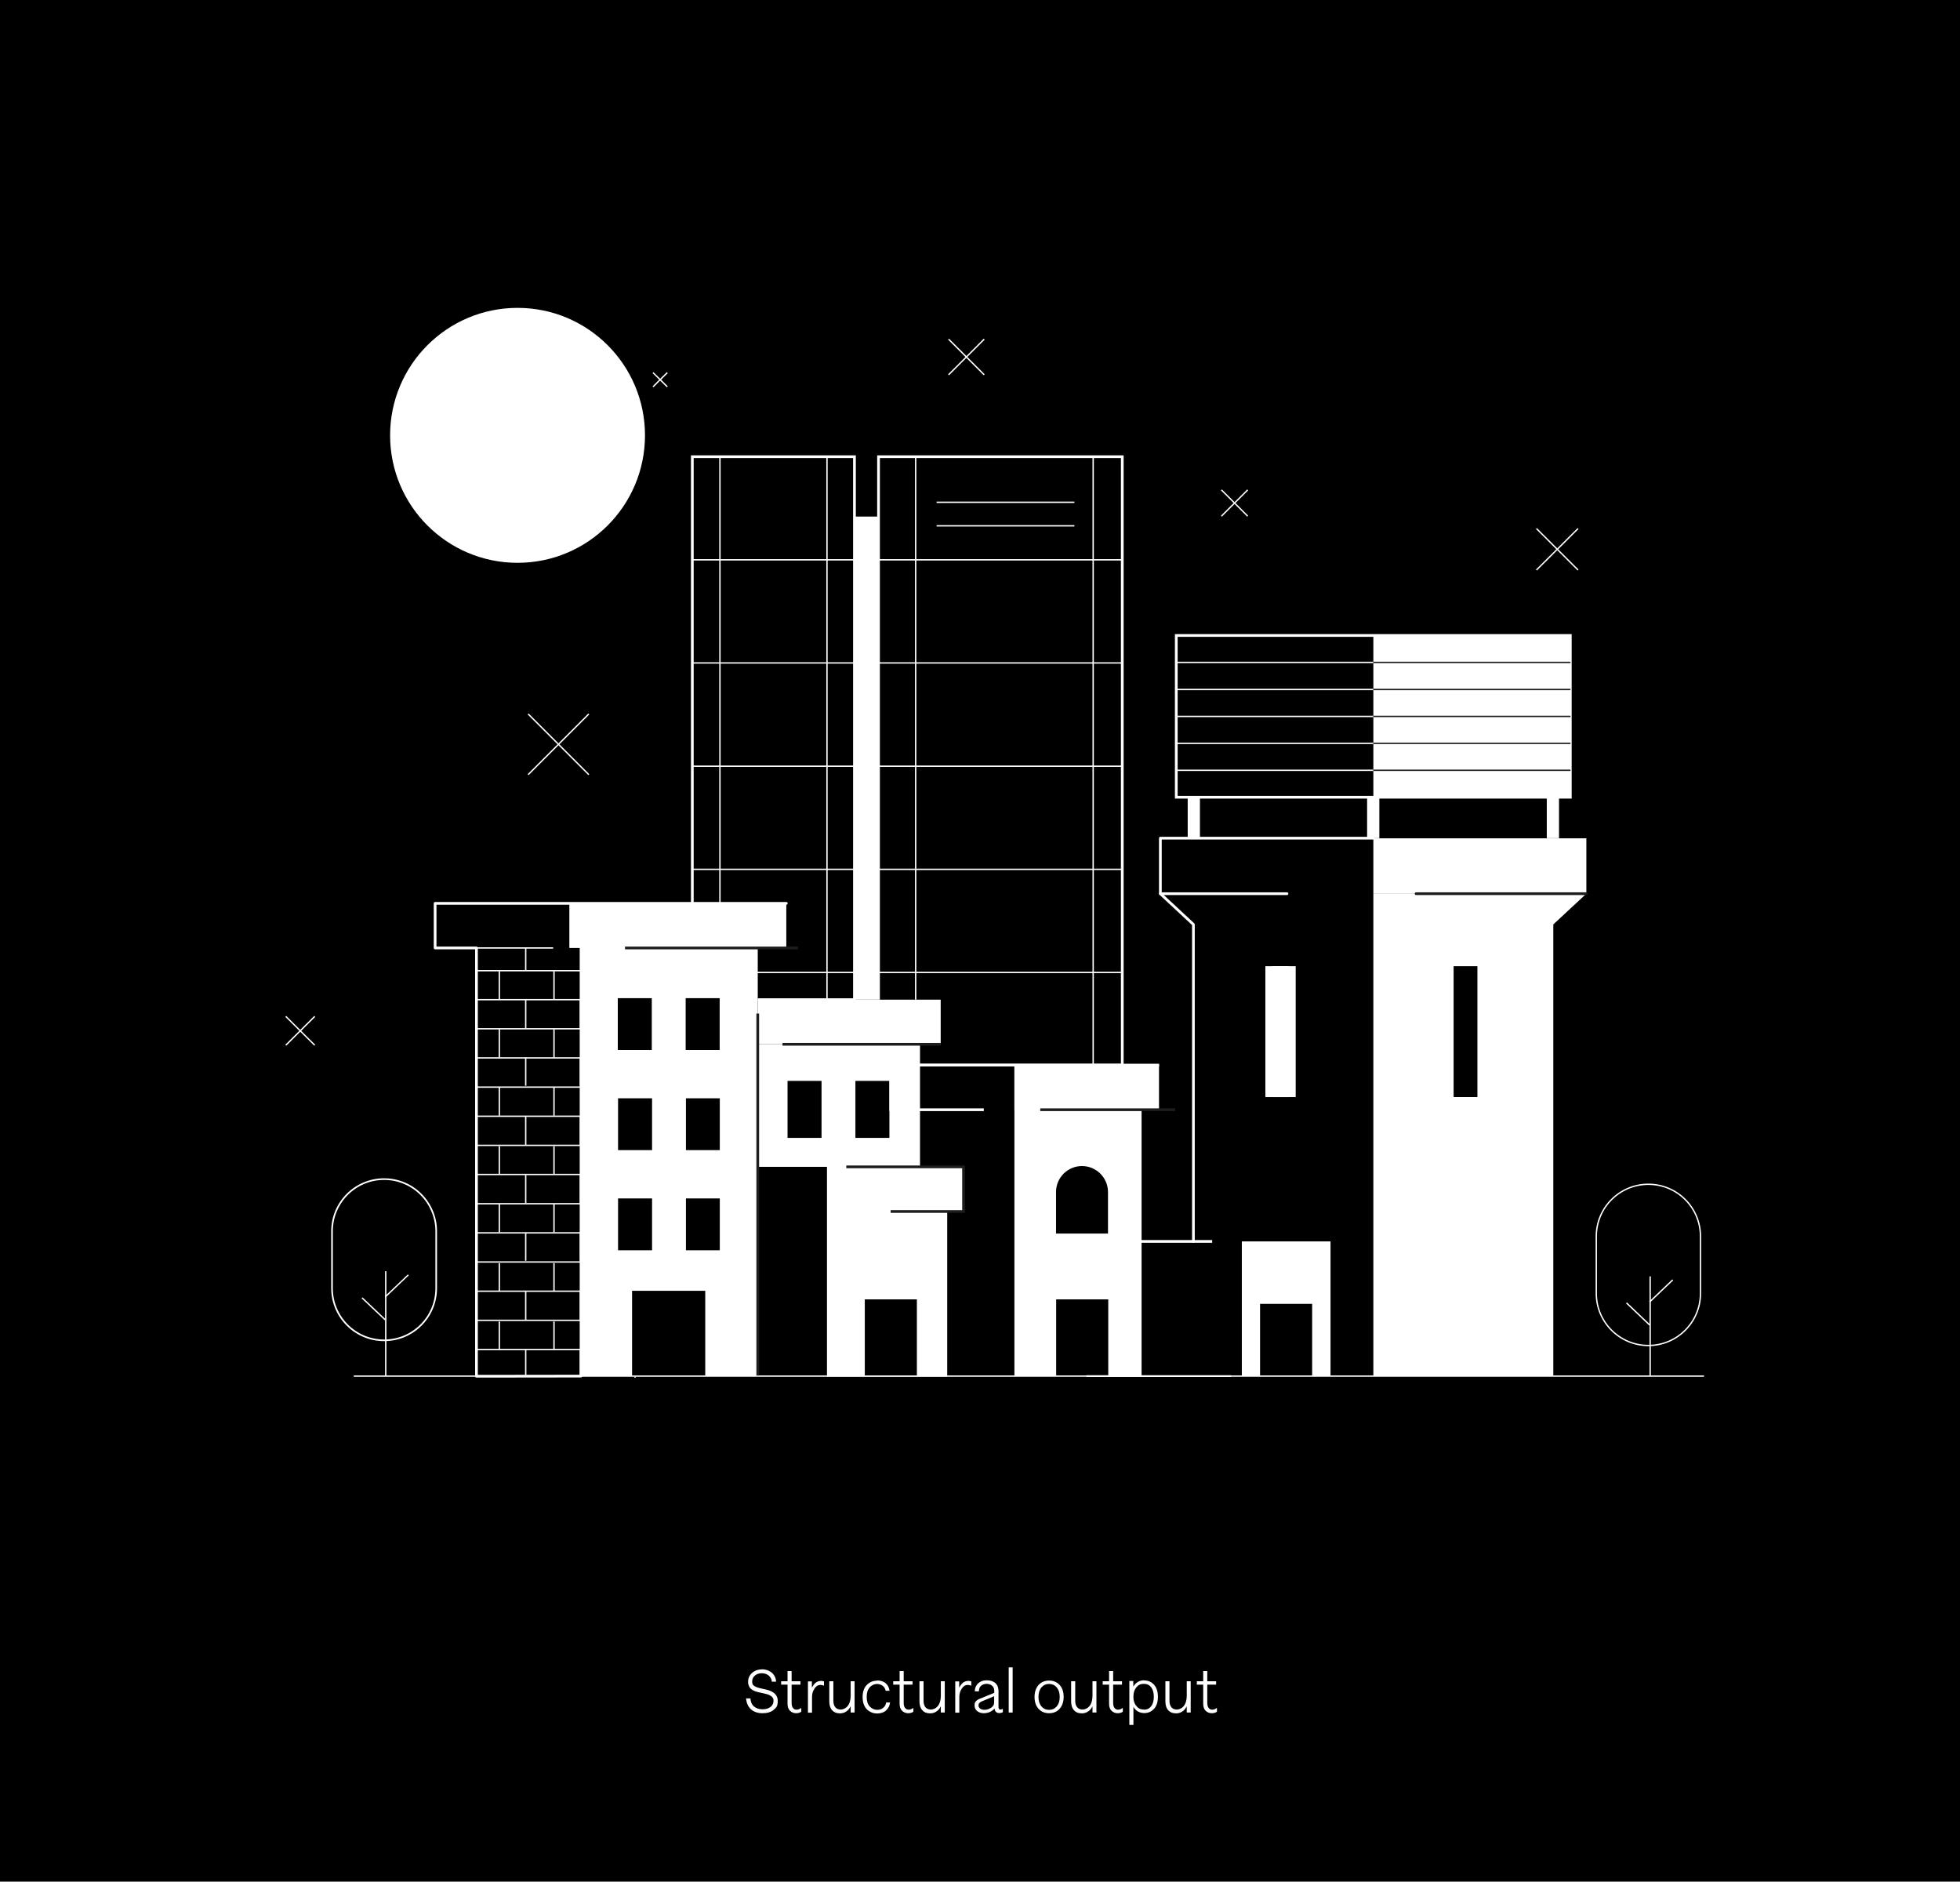 <?xml version="1.0" encoding="UTF-8"?>
<svg id="Layer_1" data-name="Layer 1" xmlns="http://www.w3.org/2000/svg" xmlns:xlink="http://www.w3.org/1999/xlink" version="1.1" viewBox="0 0 1441 1383.1">
  <defs>
    <style>
      .cls-1, .cls-2, .cls-3, .cls-4, .cls-5, .cls-6, .cls-7, .cls-8, .cls-9 {
        fill: none;
      }

      .cls-1, .cls-3, .cls-4, .cls-5, .cls-10, .cls-7, .cls-9 {
        stroke-miterlimit: 10;
      }

      .cls-1, .cls-3, .cls-5, .cls-6, .cls-9 {
        stroke: #fff;
      }

      .cls-1, .cls-4, .cls-10, .cls-6, .cls-8 {
        stroke-width: 2px;
      }

      .cls-11 {
        clip-path: url(#clippath);
      }

      .cls-2, .cls-12, .cls-13 {
        stroke-width: 0px;
      }

      .cls-4, .cls-10, .cls-7, .cls-8 {
        stroke: #1d1d1b;
      }

      .cls-14 {
        clip-path: url(#clippath-1);
      }

      .cls-15 {
        clip-path: url(#clippath-4);
      }

      .cls-16 {
        clip-path: url(#clippath-3);
      }

      .cls-17 {
        clip-path: url(#clippath-2);
      }

      .cls-18 {
        clip-path: url(#clippath-7);
      }

      .cls-19 {
        clip-path: url(#clippath-8);
      }

      .cls-20 {
        clip-path: url(#clippath-6);
      }

      .cls-21 {
        clip-path: url(#clippath-5);
      }

      .cls-22 {
        clip-path: url(#clippath-9);
      }

      .cls-5 {
        stroke-width: 1.2px;
      }

      .cls-12 {
        fill: #000;
      }

      .cls-23 {
        clip-path: url(#clippath-60);
      }

      .cls-24 {
        clip-path: url(#clippath-69);
      }

      .cls-25 {
        clip-path: url(#clippath-20);
      }

      .cls-26 {
        clip-path: url(#clippath-21);
      }

      .cls-27 {
        clip-path: url(#clippath-24);
      }

      .cls-28 {
        clip-path: url(#clippath-23);
      }

      .cls-29 {
        clip-path: url(#clippath-22);
      }

      .cls-30 {
        clip-path: url(#clippath-25);
      }

      .cls-31 {
        clip-path: url(#clippath-44);
      }

      .cls-32 {
        clip-path: url(#clippath-45);
      }

      .cls-33 {
        clip-path: url(#clippath-40);
      }

      .cls-34 {
        clip-path: url(#clippath-42);
      }

      .cls-35 {
        clip-path: url(#clippath-41);
      }

      .cls-36 {
        clip-path: url(#clippath-47);
      }

      .cls-37 {
        clip-path: url(#clippath-43);
      }

      .cls-38 {
        clip-path: url(#clippath-46);
      }

      .cls-39 {
        clip-path: url(#clippath-48);
      }

      .cls-40 {
        clip-path: url(#clippath-49);
      }

      .cls-41 {
        clip-path: url(#clippath-84);
      }

      .cls-42 {
        clip-path: url(#clippath-88);
      }

      .cls-43 {
        clip-path: url(#clippath-86);
      }

      .cls-44 {
        clip-path: url(#clippath-81);
      }

      .cls-45 {
        clip-path: url(#clippath-83);
      }

      .cls-46 {
        clip-path: url(#clippath-85);
      }

      .cls-47 {
        clip-path: url(#clippath-80);
      }

      .cls-48 {
        clip-path: url(#clippath-87);
      }

      .cls-49 {
        clip-path: url(#clippath-82);
      }

      .cls-50 {
        clip-path: url(#clippath-98);
      }

      .cls-51 {
        clip-path: url(#clippath-89);
      }

      .cls-52 {
        clip-path: url(#clippath-27);
      }

      .cls-53 {
        clip-path: url(#clippath-28);
      }

      .cls-54 {
        clip-path: url(#clippath-26);
      }

      .cls-55 {
        clip-path: url(#clippath-29);
      }

      .cls-56 {
        clip-path: url(#clippath-34);
      }

      .cls-57 {
        clip-path: url(#clippath-35);
      }

      .cls-58 {
        clip-path: url(#clippath-36);
      }

      .cls-59 {
        clip-path: url(#clippath-37);
      }

      .cls-60 {
        clip-path: url(#clippath-39);
      }

      .cls-61 {
        clip-path: url(#clippath-33);
      }

      .cls-62 {
        clip-path: url(#clippath-32);
      }

      .cls-63 {
        clip-path: url(#clippath-30);
      }

      .cls-64 {
        clip-path: url(#clippath-38);
      }

      .cls-65 {
        clip-path: url(#clippath-31);
      }

      .cls-66 {
        clip-path: url(#clippath-95);
      }

      .cls-67 {
        clip-path: url(#clippath-99);
      }

      .cls-68 {
        clip-path: url(#clippath-93);
      }

      .cls-69 {
        clip-path: url(#clippath-94);
      }

      .cls-70 {
        clip-path: url(#clippath-91);
      }

      .cls-71 {
        clip-path: url(#clippath-96);
      }

      .cls-72 {
        clip-path: url(#clippath-90);
      }

      .cls-73 {
        clip-path: url(#clippath-92);
      }

      .cls-74 {
        clip-path: url(#clippath-97);
      }

      .cls-75 {
        clip-path: url(#clippath-53);
      }

      .cls-76 {
        clip-path: url(#clippath-54);
      }

      .cls-77 {
        clip-path: url(#clippath-50);
      }

      .cls-78 {
        clip-path: url(#clippath-51);
      }

      .cls-79 {
        clip-path: url(#clippath-52);
      }

      .cls-80 {
        clip-path: url(#clippath-55);
      }

      .cls-81 {
        clip-path: url(#clippath-56);
      }

      .cls-82 {
        clip-path: url(#clippath-57);
      }

      .cls-83 {
        clip-path: url(#clippath-58);
      }

      .cls-84 {
        clip-path: url(#clippath-79);
      }

      .cls-85 {
        clip-path: url(#clippath-61);
      }

      .cls-86 {
        clip-path: url(#clippath-64);
      }

      .cls-87 {
        clip-path: url(#clippath-62);
      }

      .cls-88 {
        clip-path: url(#clippath-68);
      }

      .cls-89 {
        clip-path: url(#clippath-67);
      }

      .cls-90 {
        clip-path: url(#clippath-73);
      }

      .cls-91 {
        clip-path: url(#clippath-59);
      }

      .cls-92 {
        clip-path: url(#clippath-65);
      }

      .cls-93 {
        clip-path: url(#clippath-63);
      }

      .cls-94 {
        clip-path: url(#clippath-66);
      }

      .cls-95 {
        clip-path: url(#clippath-70);
      }

      .cls-96 {
        clip-path: url(#clippath-75);
      }

      .cls-97 {
        clip-path: url(#clippath-72);
      }

      .cls-98 {
        clip-path: url(#clippath-78);
      }

      .cls-99 {
        clip-path: url(#clippath-71);
      }

      .cls-100 {
        clip-path: url(#clippath-77);
      }

      .cls-101 {
        clip-path: url(#clippath-74);
      }

      .cls-102 {
        clip-path: url(#clippath-76);
      }

      .cls-103 {
        clip-path: url(#clippath-14);
      }

      .cls-104 {
        clip-path: url(#clippath-13);
      }

      .cls-105 {
        clip-path: url(#clippath-12);
      }

      .cls-106 {
        clip-path: url(#clippath-10);
      }

      .cls-107 {
        clip-path: url(#clippath-15);
      }

      .cls-108 {
        clip-path: url(#clippath-17);
      }

      .cls-109 {
        clip-path: url(#clippath-16);
      }

      .cls-110 {
        clip-path: url(#clippath-19);
      }

      .cls-111 {
        clip-path: url(#clippath-11);
      }

      .cls-112 {
        clip-path: url(#clippath-18);
      }

      .cls-10, .cls-13 {
        fill: #fff;
      }

      .cls-6, .cls-8 {
        stroke-linecap: round;
        stroke-linejoin: round;
      }

      .cls-113 {
        isolation: isolate;
      }

      .cls-9 {
        stroke-width: 1.3px;
      }

      .cls-114 {
        clip-path: url(#clippath-113);
      }

      .cls-115 {
        clip-path: url(#clippath-112);
      }

      .cls-116 {
        clip-path: url(#clippath-111);
      }

      .cls-117 {
        clip-path: url(#clippath-110);
      }

      .cls-118 {
        clip-path: url(#clippath-105);
      }

      .cls-119 {
        clip-path: url(#clippath-100);
      }

      .cls-120 {
        clip-path: url(#clippath-102);
      }

      .cls-121 {
        clip-path: url(#clippath-103);
      }

      .cls-122 {
        clip-path: url(#clippath-107);
      }

      .cls-123 {
        clip-path: url(#clippath-109);
      }

      .cls-124 {
        clip-path: url(#clippath-104);
      }

      .cls-125 {
        clip-path: url(#clippath-101);
      }

      .cls-126 {
        clip-path: url(#clippath-108);
      }

      .cls-127 {
        clip-path: url(#clippath-106);
      }
    </style>
    <clipPath id="clippath">
      <rect class="cls-2" x="645.9" y="335.7" width="179.2" height="519.8"/>
    </clipPath>
    <clipPath id="clippath-1">
      <rect class="cls-2" x="645.9" y="335.7" width="179.2" height="520.8"/>
    </clipPath>
    <clipPath id="clippath-2">
      <rect class="cls-2" x="645.9" y="335.7" width="179.2" height="520.8"/>
    </clipPath>
    <clipPath id="clippath-3">
      <polyline class="cls-2" points="428.9 1013 428.9 696 412.2 696 350 697.8 350 1010.3 498.1 1012.4"/>
    </clipPath>
    <clipPath id="clippath-4">
      <polyline class="cls-2" points="428.9 1013 428.9 696 412.2 696 350 697.8 350 1010.3 498.1 1012.4"/>
    </clipPath>
    <clipPath id="clippath-5">
      <polyline class="cls-2" points="428.9 1013 428.9 696 412.2 696 350 697.8 350 1010.3 498.1 1012.4"/>
    </clipPath>
    <clipPath id="clippath-6">
      <polyline class="cls-2" points="428.9 1013 428.9 696 412.2 696 350 697.8 350 1010.3 498.1 1012.4"/>
    </clipPath>
    <clipPath id="clippath-7">
      <polyline class="cls-2" points="428.9 1013 428.9 696 412.2 696 350 697.8 350 1010.3 498.1 1012.4"/>
    </clipPath>
    <clipPath id="clippath-8">
      <polyline class="cls-2" points="428.9 1013 428.9 696 412.2 696 350 697.8 350 1010.3 498.1 1012.4"/>
    </clipPath>
    <clipPath id="clippath-9">
      <polyline class="cls-2" points="428.9 1013 428.9 696 412.2 696 350 697.8 350 1010.3 498.1 1012.4"/>
    </clipPath>
    <clipPath id="clippath-10">
      <polyline class="cls-2" points="428.9 1013 428.9 696 412.2 696 350 697.8 350 1010.3 498.1 1012.4"/>
    </clipPath>
    <clipPath id="clippath-11">
      <polyline class="cls-2" points="428.9 1013 428.9 696 412.2 696 350 697.8 350 1010.3 498.1 1012.4"/>
    </clipPath>
    <clipPath id="clippath-12">
      <polyline class="cls-2" points="428.9 1013 428.9 696 412.2 696 350 697.8 350 1010.3 498.1 1012.4"/>
    </clipPath>
    <clipPath id="clippath-13">
      <polyline class="cls-2" points="428.9 1013 428.9 696 412.2 696 350 697.8 350 1010.3 498.1 1012.4"/>
    </clipPath>
    <clipPath id="clippath-14">
      <polyline class="cls-2" points="428.9 1013 428.9 696 412.2 696 350 697.8 350 1010.3 498.1 1012.4"/>
    </clipPath>
    <clipPath id="clippath-15">
      <polyline class="cls-2" points="428.9 1013 428.9 696 412.2 696 350 697.8 350 1010.3 498.1 1012.4"/>
    </clipPath>
    <clipPath id="clippath-16">
      <polyline class="cls-2" points="428.9 1013 428.9 696 412.2 696 350 697.8 350 1010.3 498.1 1012.4"/>
    </clipPath>
    <clipPath id="clippath-17">
      <polyline class="cls-2" points="428.9 1013 428.9 696 412.2 696 350 697.8 350 1010.3 498.1 1012.4"/>
    </clipPath>
    <clipPath id="clippath-18">
      <polyline class="cls-2" points="428.9 1013 428.9 696 412.2 696 350 697.8 350 1010.3 498.1 1012.4"/>
    </clipPath>
    <clipPath id="clippath-19">
      <polyline class="cls-2" points="428.9 1013 428.9 696 412.2 696 350 697.8 350 1010.3 498.1 1012.4"/>
    </clipPath>
    <clipPath id="clippath-20">
      <polyline class="cls-2" points="428.9 1013 428.9 696 412.2 696 350 697.8 350 1010.3 498.1 1012.4"/>
    </clipPath>
    <clipPath id="clippath-21">
      <polyline class="cls-2" points="428.9 1013 428.9 696 412.2 696 350 697.8 350 1010.3 498.1 1012.4"/>
    </clipPath>
    <clipPath id="clippath-22">
      <polyline class="cls-2" points="428.9 1013 428.9 696 412.2 696 350 697.8 350 1010.3 498.1 1012.4"/>
    </clipPath>
    <clipPath id="clippath-23">
      <polyline class="cls-2" points="428.9 1013 428.9 696 412.2 696 350 697.8 350 1010.3 498.1 1012.4"/>
    </clipPath>
    <clipPath id="clippath-24">
      <polyline class="cls-2" points="428.9 1013 428.9 696 412.2 696 350 697.8 350 1010.3 498.1 1012.4"/>
    </clipPath>
    <clipPath id="clippath-25">
      <polyline class="cls-2" points="428.9 1013 428.9 696 412.2 696 350 697.8 350 1010.3 498.1 1012.4"/>
    </clipPath>
    <clipPath id="clippath-26">
      <polyline class="cls-2" points="428.9 1013 428.9 696 412.2 696 350 697.8 350 1010.3 498.1 1012.4"/>
    </clipPath>
    <clipPath id="clippath-27">
      <polyline class="cls-2" points="428.9 1013 428.9 696 412.2 696 350 697.8 350 1010.3 498.1 1012.4"/>
    </clipPath>
    <clipPath id="clippath-28">
      <polyline class="cls-2" points="428.9 1013 428.9 696 412.2 696 350 697.8 350 1010.3 498.1 1012.4"/>
    </clipPath>
    <clipPath id="clippath-29">
      <polyline class="cls-2" points="428.9 1013 428.9 696 412.2 696 350 697.8 350 1010.3 498.1 1012.4"/>
    </clipPath>
    <clipPath id="clippath-30">
      <polyline class="cls-2" points="428.9 1013 428.9 696 412.2 696 350 697.8 350 1010.3 498.1 1012.4"/>
    </clipPath>
    <clipPath id="clippath-31">
      <polyline class="cls-2" points="428.9 1013 428.9 696 412.2 696 350 697.8 350 1010.3 498.1 1012.4"/>
    </clipPath>
    <clipPath id="clippath-32">
      <polyline class="cls-2" points="428.9 1013 428.9 696 412.2 696 350 697.8 350 1010.3 498.1 1012.4"/>
    </clipPath>
    <clipPath id="clippath-33">
      <polyline class="cls-2" points="428.9 1013 428.9 696 412.2 696 350 697.8 350 1010.3 498.1 1012.4"/>
    </clipPath>
    <clipPath id="clippath-34">
      <polyline class="cls-2" points="428.9 1013 428.9 696 412.2 696 350 697.8 350 1010.3 498.1 1012.4"/>
    </clipPath>
    <clipPath id="clippath-35">
      <polyline class="cls-2" points="428.9 1013 428.9 696 412.2 696 350 697.8 350 1010.3 498.1 1012.4"/>
    </clipPath>
    <clipPath id="clippath-36">
      <polyline class="cls-2" points="428.9 1013 428.9 696 412.2 696 350 697.8 350 1010.3 498.1 1012.4"/>
    </clipPath>
    <clipPath id="clippath-37">
      <polyline class="cls-2" points="428.9 1013 428.9 696 412.2 696 350 697.8 350 1010.3 498.1 1012.4"/>
    </clipPath>
    <clipPath id="clippath-38">
      <polyline class="cls-2" points="428.9 1013 428.9 696 412.2 696 350 697.8 350 1010.3 498.1 1012.4"/>
    </clipPath>
    <clipPath id="clippath-39">
      <polyline class="cls-2" points="428.9 1013 428.9 696 412.2 696 350 697.8 350 1010.3 498.1 1012.4"/>
    </clipPath>
    <clipPath id="clippath-40">
      <polyline class="cls-2" points="428.9 1013 428.9 696 412.2 696 350 697.8 350 1010.3 498.1 1012.4"/>
    </clipPath>
    <clipPath id="clippath-41">
      <polyline class="cls-2" points="428.9 1013 428.9 696 412.2 696 350 697.8 350 1010.3 498.1 1012.4"/>
    </clipPath>
    <clipPath id="clippath-42">
      <polyline class="cls-2" points="428.9 1013 428.9 696 412.2 696 350 697.8 350 1010.3 498.1 1012.4"/>
    </clipPath>
    <clipPath id="clippath-43">
      <polyline class="cls-2" points="428.9 1013 428.9 696 412.2 696 350 697.8 350 1010.3 498.1 1012.4"/>
    </clipPath>
    <clipPath id="clippath-44">
      <polyline class="cls-2" points="428.9 1013 428.9 696 412.2 696 350 697.8 350 1010.3 498.1 1012.4"/>
    </clipPath>
    <clipPath id="clippath-45">
      <polyline class="cls-2" points="428.9 1013 428.9 696 412.2 696 350 697.8 350 1010.3 498.1 1012.4"/>
    </clipPath>
    <clipPath id="clippath-46">
      <polyline class="cls-2" points="428.9 1013 428.9 696 412.2 696 350 697.8 350 1010.3 498.1 1012.4"/>
    </clipPath>
    <clipPath id="clippath-47">
      <polyline class="cls-2" points="428.9 1013 428.9 696 412.2 696 350 697.8 350 1010.3 498.1 1012.4"/>
    </clipPath>
    <clipPath id="clippath-48">
      <polyline class="cls-2" points="428.9 1013 428.9 696 412.2 696 350 697.8 350 1010.3 498.1 1012.4"/>
    </clipPath>
    <clipPath id="clippath-49">
      <polyline class="cls-2" points="428.9 1013 428.9 696 412.2 696 350 697.8 350 1010.3 498.1 1012.4"/>
    </clipPath>
    <clipPath id="clippath-50">
      <polyline class="cls-2" points="428.9 1013 428.9 696 412.2 696 350 697.8 350 1010.3 498.1 1012.4"/>
    </clipPath>
    <clipPath id="clippath-51">
      <polyline class="cls-2" points="428.9 1013 428.9 696 412.2 696 350 697.8 350 1010.3 498.1 1012.4"/>
    </clipPath>
    <clipPath id="clippath-52">
      <polyline class="cls-2" points="428.9 1013 428.9 696 412.2 696 350 697.8 350 1010.3 498.1 1012.4"/>
    </clipPath>
    <clipPath id="clippath-53">
      <polyline class="cls-2" points="428.9 1013 428.9 696 412.2 696 350 697.8 350 1010.3 498.1 1012.4"/>
    </clipPath>
    <clipPath id="clippath-54">
      <polyline class="cls-2" points="428.9 1013 428.9 696 412.2 696 350 697.8 350 1010.3 498.1 1012.4"/>
    </clipPath>
    <clipPath id="clippath-55">
      <polyline class="cls-2" points="428.9 1013 428.9 696 412.2 696 350 697.8 350 1010.3 498.1 1012.4"/>
    </clipPath>
    <clipPath id="clippath-56">
      <polyline class="cls-2" points="428.9 1013 428.9 696 412.2 696 350 697.8 350 1010.3 498.1 1012.4"/>
    </clipPath>
    <clipPath id="clippath-57">
      <polyline class="cls-2" points="428.9 1013 428.9 696 412.2 696 350 697.8 350 1010.3 498.1 1012.4"/>
    </clipPath>
    <clipPath id="clippath-58">
      <polyline class="cls-2" points="428.9 1013 428.9 696 412.2 696 350 697.8 350 1010.3 498.1 1012.4"/>
    </clipPath>
    <clipPath id="clippath-59">
      <polyline class="cls-2" points="428.9 1013 428.9 696 412.2 696 350 697.8 350 1010.3 498.1 1012.4"/>
    </clipPath>
    <clipPath id="clippath-60">
      <polyline class="cls-2" points="428.9 1013 428.9 696 412.2 696 350 697.8 350 1010.3 498.1 1012.4"/>
    </clipPath>
    <clipPath id="clippath-61">
      <polyline class="cls-2" points="428.9 1013 428.9 696 412.2 696 350 697.8 350 1010.3 498.1 1012.4"/>
    </clipPath>
    <clipPath id="clippath-62">
      <polyline class="cls-2" points="428.9 1013 428.9 696 412.2 696 350 697.8 350 1010.3 498.1 1012.4"/>
    </clipPath>
    <clipPath id="clippath-63">
      <polyline class="cls-2" points="428.9 1013 428.9 696 412.2 696 350 697.8 350 1010.3 498.1 1012.4"/>
    </clipPath>
    <clipPath id="clippath-64">
      <polyline class="cls-2" points="428.9 1013 428.9 696 412.2 696 350 697.8 350 1010.3 498.1 1012.4"/>
    </clipPath>
    <clipPath id="clippath-65">
      <polyline class="cls-2" points="428.9 1013 428.9 696 412.2 696 350 697.8 350 1010.3 498.1 1012.4"/>
    </clipPath>
    <clipPath id="clippath-66">
      <polyline class="cls-2" points="428.9 1013 428.9 696 412.2 696 350 697.8 350 1010.3 498.1 1012.4"/>
    </clipPath>
    <clipPath id="clippath-67">
      <polyline class="cls-2" points="428.9 1013 428.9 696 412.2 696 350 697.8 350 1010.3 498.1 1012.4"/>
    </clipPath>
    <clipPath id="clippath-68">
      <polyline class="cls-2" points="428.9 1013 428.9 696 412.2 696 350 697.8 350 1010.3 498.1 1012.4"/>
    </clipPath>
    <clipPath id="clippath-69">
      <polyline class="cls-2" points="428.9 1013 428.9 696 412.2 696 350 697.8 350 1010.3 498.1 1012.4"/>
    </clipPath>
    <clipPath id="clippath-70">
      <polyline class="cls-2" points="428.9 1013 428.9 696 412.2 696 350 697.8 350 1010.3 498.1 1012.4"/>
    </clipPath>
    <clipPath id="clippath-71">
      <polyline class="cls-2" points="428.9 1013 428.9 696 412.2 696 350 697.8 350 1010.3 498.1 1012.4"/>
    </clipPath>
    <clipPath id="clippath-72">
      <polyline class="cls-2" points="428.9 1013 428.9 696 412.2 696 350 697.8 350 1010.3 498.1 1012.4"/>
    </clipPath>
    <clipPath id="clippath-73">
      <polyline class="cls-2" points="428.9 1013 428.9 696 412.2 696 350 697.8 350 1010.3 498.1 1012.4"/>
    </clipPath>
    <clipPath id="clippath-74">
      <polyline class="cls-2" points="428.9 1013 428.9 696 412.2 696 350 697.8 350 1010.3 498.1 1012.4"/>
    </clipPath>
    <clipPath id="clippath-75">
      <polyline class="cls-2" points="428.9 1013 428.9 696 412.2 696 350 697.8 350 1010.3 498.1 1012.4"/>
    </clipPath>
    <clipPath id="clippath-76">
      <polyline class="cls-2" points="428.9 1013 428.9 696 412.2 696 350 697.8 350 1010.3 498.1 1012.4"/>
    </clipPath>
    <clipPath id="clippath-77">
      <polyline class="cls-2" points="428.9 1013 428.9 696 412.2 696 350 697.8 350 1010.3 498.1 1012.4"/>
    </clipPath>
    <clipPath id="clippath-78">
      <polyline class="cls-2" points="428.9 1013 428.9 696 412.2 696 350 697.8 350 1010.3 498.1 1012.4"/>
    </clipPath>
    <clipPath id="clippath-79">
      <polyline class="cls-2" points="428.9 1013 428.9 696 412.2 696 350 697.8 350 1010.3 498.1 1012.4"/>
    </clipPath>
    <clipPath id="clippath-80">
      <polyline class="cls-2" points="428.9 1013 428.9 696 412.2 696 350 697.8 350 1010.3 498.1 1012.4"/>
    </clipPath>
    <clipPath id="clippath-81">
      <polyline class="cls-2" points="428.9 1013 428.9 696 412.2 696 350 697.8 350 1010.3 498.1 1012.4"/>
    </clipPath>
    <clipPath id="clippath-82">
      <polyline class="cls-2" points="428.9 1013 428.9 696 412.2 696 350 697.8 350 1010.3 498.1 1012.4"/>
    </clipPath>
    <clipPath id="clippath-83">
      <polyline class="cls-2" points="428.9 1013 428.9 696 412.2 696 350 697.8 350 1010.3 498.1 1012.4"/>
    </clipPath>
    <clipPath id="clippath-84">
      <polyline class="cls-2" points="428.9 1013 428.9 696 412.2 696 350 697.8 350 1010.3 498.1 1012.4"/>
    </clipPath>
    <clipPath id="clippath-85">
      <polyline class="cls-2" points="428.9 1013 428.9 696 412.2 696 350 697.8 350 1010.3 498.1 1012.4"/>
    </clipPath>
    <clipPath id="clippath-86">
      <polyline class="cls-2" points="428.9 1013 428.9 696 412.2 696 350 697.8 350 1010.3 498.1 1012.4"/>
    </clipPath>
    <clipPath id="clippath-87">
      <polyline class="cls-2" points="428.9 1013 428.9 696 412.2 696 350 697.8 350 1010.3 498.1 1012.4"/>
    </clipPath>
    <clipPath id="clippath-88">
      <polyline class="cls-2" points="428.9 1013 428.9 696 412.2 696 350 697.8 350 1010.3 498.1 1012.4"/>
    </clipPath>
    <clipPath id="clippath-89">
      <polyline class="cls-2" points="428.9 1013 428.9 696 412.2 696 350 697.8 350 1010.3 498.1 1012.4"/>
    </clipPath>
    <clipPath id="clippath-90">
      <polyline class="cls-2" points="428.9 1013 428.9 696 412.2 696 350 697.8 350 1010.3 498.1 1012.4"/>
    </clipPath>
    <clipPath id="clippath-91">
      <polyline class="cls-2" points="428.9 1013 428.9 696 412.2 696 350 697.8 350 1010.3 498.1 1012.4"/>
    </clipPath>
    <clipPath id="clippath-92">
      <polyline class="cls-2" points="428.9 1013 428.9 696 412.2 696 350 697.8 350 1010.3 498.1 1012.4"/>
    </clipPath>
    <clipPath id="clippath-93">
      <polyline class="cls-2" points="428.9 1013 428.9 696 412.2 696 350 697.8 350 1010.3 498.1 1012.4"/>
    </clipPath>
    <clipPath id="clippath-94">
      <polyline class="cls-2" points="428.9 1013 428.9 696 412.2 696 350 697.8 350 1010.3 498.1 1012.4"/>
    </clipPath>
    <clipPath id="clippath-95">
      <polyline class="cls-2" points="428.9 1013 428.9 696 412.2 696 350 697.8 350 1010.3 498.1 1012.4"/>
    </clipPath>
    <clipPath id="clippath-96">
      <polyline class="cls-2" points="428.9 1013 428.9 696 412.2 696 350 697.8 350 1010.3 498.1 1012.4"/>
    </clipPath>
    <clipPath id="clippath-97">
      <polyline class="cls-2" points="428.9 1013 428.9 696 412.2 696 350 697.8 350 1010.3 498.1 1012.4"/>
    </clipPath>
    <clipPath id="clippath-98">
      <polyline class="cls-2" points="428.9 1013 428.9 696 412.2 696 350 697.8 350 1010.3 498.1 1012.4"/>
    </clipPath>
    <clipPath id="clippath-99">
      <polyline class="cls-2" points="428.9 1013 428.9 696 412.2 696 350 697.8 350 1010.3 498.1 1012.4"/>
    </clipPath>
    <clipPath id="clippath-100">
      <polyline class="cls-2" points="428.9 1013 428.9 696 412.2 696 350 697.8 350 1010.3 498.1 1012.4"/>
    </clipPath>
    <clipPath id="clippath-101">
      <polyline class="cls-2" points="428.9 1013 428.9 696 412.2 696 350 697.8 350 1010.3 498.1 1012.4"/>
    </clipPath>
    <clipPath id="clippath-102">
      <polyline class="cls-2" points="428.9 1013 428.9 696 412.2 696 350 697.8 350 1010.3 498.1 1012.4"/>
    </clipPath>
    <clipPath id="clippath-103">
      <polyline class="cls-2" points="428.9 1013 428.9 696 412.2 696 350 697.8 350 1010.3 498.1 1012.4"/>
    </clipPath>
    <clipPath id="clippath-104">
      <polyline class="cls-2" points="428.9 1013 428.9 696 412.2 696 350 697.8 350 1010.3 498.1 1012.4"/>
    </clipPath>
    <clipPath id="clippath-105">
      <polyline class="cls-2" points="428.9 1013 428.9 696 412.2 696 350 697.8 350 1010.3 498.1 1012.4"/>
    </clipPath>
    <clipPath id="clippath-106">
      <polyline class="cls-2" points="428.9 1013 428.9 696 412.2 696 350 697.8 350 1010.3 498.1 1012.4"/>
    </clipPath>
    <clipPath id="clippath-107">
      <polyline class="cls-2" points="428.9 1013 428.9 696 412.2 696 350 697.8 350 1010.3 498.1 1012.4"/>
    </clipPath>
    <clipPath id="clippath-108">
      <polyline class="cls-2" points="428.9 1013 428.9 696 412.2 696 350 697.8 350 1010.3 498.1 1012.4"/>
    </clipPath>
    <clipPath id="clippath-109">
      <polyline class="cls-2" points="428.9 1013 428.9 696 412.2 696 350 697.8 350 1010.3 498.1 1012.4"/>
    </clipPath>
    <clipPath id="clippath-110">
      <polyline class="cls-2" points="428.9 1013 428.9 696 412.2 696 350 697.8 350 1010.3 498.1 1012.4"/>
    </clipPath>
    <clipPath id="clippath-111">
      <polyline class="cls-2" points="428.9 1013 428.9 696 412.2 696 350 697.8 350 1010.3 498.1 1012.4"/>
    </clipPath>
    <clipPath id="clippath-112">
      <polyline class="cls-2" points="428.9 1013 428.9 696 412.2 696 350 697.8 350 1010.3 498.1 1012.4"/>
    </clipPath>
    <clipPath id="clippath-113">
      <polyline class="cls-2" points="428.9 1013 428.9 696 412.2 696 350 697.8 350 1010.3 498.1 1012.4"/>
    </clipPath>
  </defs>
  <rect class="cls-12" width="1441" height="1383.1"/>
  <g id="Layer_1-2" data-name="Layer 1">
    <g class="cls-113">
      <g class="cls-113">
        <g class="cls-113">
          <path class="cls-13" d="M560,1227c2,0,3.8.4,5.4,1.2,1.6.8,2.8,1.8,3.7,3.2s1.4,2.9,1.5,4.7h-3.2c0-1.2-.4-2.3-1.1-3.2-.6-.9-1.5-1.7-2.6-2.2s-2.3-.8-3.7-.8c-2,0-3.6.6-5,1.7-1.3,1.1-2,2.6-2,4.4s.5,2.6,1.6,3.3,2.7,1.3,5,1.8l3.2.7c6,1.3,9,4.1,9,8.3s-1,5-3,6.7-4.7,2.5-8.2,2.5-6.4-1-8.5-2.9-3.3-4.6-3.6-8h3.2c.2,2.5,1,4.5,2.6,5.9s3.7,2.1,6.3,2.1,4.4-.6,5.9-1.7c1.4-1.1,2.2-2.6,2.2-4.5s-.1-1.2-.3-1.7-.5-1-.9-1.3c-.4-.4-.9-.7-1.4-1s-1.2-.6-1.9-.8-1.4-.4-2.3-.6l-3.2-.7c-1.3-.3-2.5-.6-3.4-.9-1-.4-1.9-.8-2.7-1.4s-1.5-1.4-1.9-2.3c-.4-.9-.7-2-.7-3.2,0-2.7,1-4.9,2.9-6.6,1.9-1.7,4.3-2.6,7.2-2.6h-.1Z"/>
          <path class="cls-13" d="M582,1228.3v7.5h6.5v2.5h-6.5v13.7c0,1,.2,1.9.5,2.6s.8,1.2,1.3,1.6c.5.3,1.2.5,1.8.5,1.1,0,2.2-.4,3.3-1.2h.2v2.7c-1.1.8-2.4,1.1-3.9,1.1s-3.2-.6-4.4-1.8-1.8-2.9-1.8-5.1v-14.1h-4.7v-2.5h4.7v-7.5h3,0Z"/>
          <path class="cls-13" d="M603.2,1235.5c.8,0,1.7.1,2.6.4v3.1h-.2c-.8-.3-1.6-.5-2.5-.5-1.7,0-3.1.9-4.3,2.7s-1.8,3.8-1.8,6.1v11.6h-3v-23h2.9v4.7c.7-1.4,1.5-2.6,2.6-3.6,1.1-.9,2.4-1.4,3.8-1.4h-.1Z"/>
          <path class="cls-13" d="M625.4,1235.8h2.9v23h-2.9v-4.6c-.8,1.6-1.8,2.9-3.2,3.8-1.3.9-2.9,1.4-4.6,1.4-2.6,0-4.5-.8-5.9-2.4-1.4-1.6-2-3.7-2-6.5v-14.7h3v14.3c0,2.1.5,3.7,1.4,4.8s2.3,1.7,4,1.7,3.8-.9,5.2-2.7,2.1-4.3,2.1-7.4v-10.7h0Z"/>
          <path class="cls-13" d="M644.7,1235.2c2.6,0,4.8.7,6.4,2,1.6,1.4,2.6,3.2,2.9,5.6h-2.9c-.2-1.5-.9-2.7-2.1-3.6-1.1-.9-2.6-1.4-4.3-1.4s-3.8.8-5.3,2.5-2.2,4-2.2,7,.7,5.4,2.2,7,3.3,2.5,5.4,2.5,3.4-.5,4.6-1.5c1.2-1,1.9-2.3,2.1-3.9h2.9c-.3,2.4-1.3,4.4-3,5.9s-3.9,2.2-6.6,2.2-5.6-1.1-7.6-3.2c-2-2.1-3-5.1-3-8.9s1-6.7,3-8.8,4.5-3.2,7.5-3.2v-.2Z"/>
          <path class="cls-13" d="M664.4,1228.3v7.5h6.5v2.5h-6.5v13.7c0,1,.2,1.9.5,2.6.3.7.8,1.2,1.3,1.6.5.3,1.2.5,1.8.5,1.1,0,2.2-.4,3.3-1.2h.2v2.7c-1.1.8-2.4,1.1-3.9,1.1s-3.2-.6-4.4-1.8-1.8-2.9-1.8-5.1v-14.1h-4.7v-2.5h4.7v-7.5h3,0Z"/>
          <path class="cls-13" d="M691.7,1235.8h2.9v23h-2.9v-4.6c-.8,1.6-1.8,2.9-3.2,3.8-1.3.9-2.9,1.4-4.6,1.4-2.6,0-4.5-.8-5.9-2.4-1.4-1.6-2-3.7-2-6.5v-14.7h3v14.3c0,2.1.5,3.7,1.4,4.8s2.3,1.7,4,1.7,3.8-.9,5.2-2.7,2.1-4.3,2.1-7.4v-10.7h0Z"/>
          <path class="cls-13" d="M711.5,1235.5c.8,0,1.7.1,2.6.4v3.1h-.2c-.8-.3-1.6-.5-2.5-.5-1.7,0-3.1.9-4.3,2.7s-1.8,3.8-1.8,6.1v11.6h-3v-23h2.9v4.7c.7-1.4,1.5-2.6,2.6-3.6,1.1-.9,2.4-1.4,3.8-1.4h-.1Z"/>
          <path class="cls-13" d="M737.1,1256.2h.2v2.4l-.6.2c-.6.3-1.3.4-2,.4s-1.3-.1-1.8-.4c-.5-.3-.9-.6-1.2-1.2-.3-.5-.5-1.1-.5-1.8-.9,1.1-2.1,1.9-3.5,2.6-1.4.6-2.9.9-4.5.9s-3.5-.5-4.8-1.6-1.9-2.4-1.9-4.1.3-2.4,1-3.1c.6-.7,1.6-1.4,3-1.9l10.5-4.3v-1.3c0-1.7-.5-3-1.6-3.9-1-.9-2.4-1.4-4-1.4s-3,.5-4.1,1.4c-1.1,1-1.6,2.3-1.6,4.1h-3c0-1.3.2-2.4.7-3.4.4-1,1.1-1.9,1.9-2.6.8-.7,1.7-1.2,2.8-1.6,1.1-.4,2.2-.5,3.5-.5s2.4.2,3.5.5c1,.4,1.9.9,2.7,1.5.7.7,1.3,1.5,1.7,2.5s.6,2.1.6,3.2v11.8c0,1.4.4,2,1.3,2s1-.1,1.5-.4l.5-.2-.3.2ZM723.6,1256.8c1.8,0,3.5-.5,5-1.5,1.6-1,2.3-2.3,2.3-3.9v-4.6l-9.1,3.8c-.9.4-1.5.8-1.8,1.2-.4.4-.6,1-.6,1.8s.2,1.2.6,1.7c.4.5.9.9,1.5,1.1s1.3.4,2.1.4Z"/>
          <path class="cls-13" d="M744.5,1225.6v33.2h-2.9v-33.2h2.9Z"/>
          <path class="cls-13" d="M763.5,1238.6c2-2.2,4.6-3.3,7.8-3.3s5.8,1.1,7.8,3.3,2.9,5.1,2.9,8.7-1,6.5-2.9,8.7c-2,2.2-4.6,3.3-7.8,3.3s-5.8-1.1-7.8-3.3-2.9-5.1-2.9-8.7,1-6.5,2.9-8.7ZM777,1240.4c-1.4-1.7-3.3-2.6-5.7-2.6s-4.2.9-5.7,2.6c-1.4,1.7-2.1,4-2.1,6.9s.7,5.2,2.1,6.9c1.4,1.7,3.3,2.6,5.7,2.6s4.2-.9,5.7-2.6c1.4-1.7,2.1-4,2.1-6.9s-.7-5.1-2.1-6.9Z"/>
          <path class="cls-13" d="M803.2,1235.8h2.9v23h-2.9v-4.6c-.8,1.6-1.8,2.9-3.2,3.8-1.3.9-2.9,1.4-4.6,1.4-2.6,0-4.5-.8-5.9-2.4-1.4-1.6-2-3.7-2-6.5v-14.7h3v14.3c0,2.1.5,3.7,1.4,4.8s2.3,1.7,4,1.7,3.8-.9,5.2-2.7,2.1-4.3,2.1-7.4v-10.7h0Z"/>
          <path class="cls-13" d="M818.4,1228.3v7.5h6.5v2.5h-6.5v13.7c0,1,.2,1.9.5,2.6s.8,1.2,1.3,1.6c.5.3,1.2.5,1.8.5,1.1,0,2.2-.4,3.3-1.2h.2v2.7c-1.1.8-2.4,1.1-3.9,1.1s-3.2-.6-4.4-1.8-1.8-2.9-1.8-5.1v-14.1h-4.7v-2.5h4.7v-7.5h3,0Z"/>
          <path class="cls-13" d="M841.2,1235.2c3,0,5.4,1.1,7.3,3.2,1.9,2.2,2.8,5.1,2.8,8.8s-.9,6.7-2.8,8.8-4.3,3.2-7.3,3.2-6.3-1.5-7.9-4.6v13.3h-3v-32.3h2.9v4.2c.8-1.4,1.8-2.5,3.2-3.4s3-1.3,4.9-1.3h0ZM840.9,1256.7c2.3,0,4.1-.8,5.4-2.5,1.3-1.6,2-4,2-7s-.7-5.3-2-7-3.1-2.5-5.4-2.5-4,.8-5.4,2.5-2.2,3.9-2.2,6.7v.6c0,1.1.1,2.1.4,3.1.3,1,.6,1.8,1.1,2.5s1,1.3,1.6,1.9c.6.5,1.3,1,2.1,1.2.8.3,1.6.4,2.4.4h0Z"/>
          <path class="cls-13" d="M872.5,1235.8h2.9v23h-2.9v-4.6c-.8,1.6-1.8,2.9-3.2,3.8-1.3.9-2.9,1.4-4.6,1.4-2.6,0-4.5-.8-5.9-2.4s-2-3.7-2-6.5v-14.7h3v14.3c0,2.1.5,3.7,1.4,4.8s2.3,1.7,4,1.7,3.8-.9,5.2-2.7,2.1-4.3,2.1-7.4v-10.7h0Z"/>
          <path class="cls-13" d="M887.6,1228.3v7.5h6.5v2.5h-6.5v13.7c0,1,.2,1.9.5,2.6s.8,1.2,1.3,1.6c.5.3,1.2.5,1.8.5,1.1,0,2.2-.4,3.3-1.2h.2v2.7c-1.1.8-2.4,1.1-3.9,1.1s-3.2-.6-4.4-1.8-1.8-2.9-1.8-5.1v-14.1h-4.7v-2.5h4.7v-7.5h3,0Z"/>
        </g>
      </g>
    </g>
    <g id="Layer_1-10" data-name="Layer 1-10">
      <g>
        <g>
          <polyline class="cls-1" points="509 663.8 509 335.7 628.2 335.7 628.2 734.8 557.1 734.8"/>
          <g>
            <g>
              <rect id="SVGID-5" class="cls-2" x="645.9" y="335.7" width="179.2" height="520.8"/>
              <g class="cls-11">
                <line class="cls-3" x1="510" y1="335.7" x2="849" y2="335.7"/>
              </g>
              <g>
                <g class="cls-14">
                  <path class="cls-3" d="M849,855.5"/>
                </g>
                <g class="cls-17">
                  <path class="cls-3" d="M510,855.5"/>
                </g>
              </g>
              <polyline id="SVGID-6" class="cls-1" points="645.9 734.8 645.9 335.7 825.1 335.7 825.1 782.9 676.4 782.9"/>
            </g>
            <g>
              <line class="cls-3" x1="673.2" y1="335.7" x2="673.2" y2="734.8"/>
              <line class="cls-3" x1="803.7" y1="335.7" x2="803.7" y2="782.9"/>
            </g>
            <line class="cls-3" x1="688.6" y1="369.2" x2="789.9" y2="369.2"/>
            <line class="cls-3" x1="688.6" y1="386.5" x2="789.9" y2="386.5"/>
          </g>
          <rect class="cls-13" x="628.8" y="379.7" width="16.2" height="355.1"/>
          <line class="cls-3" x1="509" y1="411.5" x2="824.5" y2="411.5"/>
          <line class="cls-3" x1="509" y1="487.3" x2="825.1" y2="487.3"/>
          <line class="cls-3" x1="509" y1="563.2" x2="825.1" y2="563.2"/>
          <line class="cls-3" x1="509" y1="639" x2="825.1" y2="639"/>
          <line class="cls-3" x1="522" y1="714.8" x2="825.1" y2="714.8"/>
          <line class="cls-3" x1="529.3" y1="336.3" x2="529.3" y2="663.8"/>
          <line class="cls-3" x1="608" y1="336.3" x2="608" y2="745.4"/>
        </g>
        <g>
          <polyline class="cls-6" points="853.1 656.9 853.1 616.1 1009.7 616.1"/>
          <rect class="cls-1" x="864.8" y="467.1" width="289.7" height="118.9"/>
          <rect class="cls-13" x="873.2" y="586" width="9" height="30.1"/>
          <rect class="cls-13" x="1009.7" y="616.2" width="156.6" height="40.8"/>
          <rect class="cls-13" x="1009.7" y="467.1" width="144.9" height="118.9"/>
          <polyline class="cls-13" points="1137.2 616.1 1146.2 616.1 1146.2 586 1137.2 586"/>
          <path class="cls-13" d="M1009.7,656.9v354.6h132.3v-332l24.3-22.6h-156.6ZM1086.2,806.4h-17.5v-96.2h17.5v96.2Z"/>
          <rect class="cls-13" x="935.1" y="710.2" width="17.5" height="96.2"/>
          <line class="cls-3" x1="864.8" y1="486.9" x2="1009.7" y2="486.9"/>
          <line class="cls-3" x1="864.8" y1="506.8" x2="1009.7" y2="506.8"/>
          <line class="cls-3" x1="864.8" y1="526.6" x2="1009.7" y2="526.6"/>
          <line class="cls-3" x1="864.8" y1="546.4" x2="1009.7" y2="546.4"/>
          <line class="cls-3" x1="864.8" y1="566.2" x2="1009.7" y2="566.2"/>
          <rect class="cls-13" x="1005.1" y="586" width="9" height="30.1"/>
          <polyline class="cls-2" points="1009.7 1011.5 877.4 1011.5 877.4 679.5 853.1 656.9 946.2 656.9 1009.7 656.9 1009.7 1011.5"/>
          <polyline class="cls-6" points="877.4 912.5 877.4 679.5 853.1 656.9 946.2 656.9"/>
        </g>
        <line class="cls-9" x1="798.7" y1="1011.5" x2="905.2" y2="1011.5"/>
        <polyline class="cls-1" points="891.2 912.5 798.7 912.5 798.7 951.2"/>
        <g>
          <rect class="cls-13" x="745.8" y="782.9" width="106.3" height="32.8"/>
          <polyline class="cls-1" points="723.3 815.7 654.9 815.7 654.9 782.9 852.2 782.9"/>
          <path class="cls-13" d="M839.3,782.9h-93.5v228.5h30.7v-56.3h38.3v56.3h24.5v-228.5ZM776.4,906.7v-30.5c0-10.6,8.6-19.1,19.1-19.1s19.1,8.6,19.1,19.1v30.5h-38.2Z"/>
        </g>
        <rect class="cls-13" x="557.1" y="734.8" width="134.5" height="32.8"/>
        <path class="cls-13" d="M557.1,696h-130.9v315.1h38.5v-62.3h53.8v62.3h38.6v-315.1ZM454.2,733.7h25v38.1h-25v-38.1ZM479.4,919h-25v-38.1h25v38.1ZM479.4,845.4h-25v-38.1h25v38.1ZM504.1,733.7h25v38.1h-25v-38.1h0ZM529.2,919h-24.9v-38.1h24.9v38.1ZM529.2,845.4h-24.9v-38.1h24.9v38.1Z"/>
        <rect class="cls-13" x="418.6" y="664" width="159.5" height="32.8"/>
        <polyline class="cls-6" points="578.1 664 319.9 664 319.9 696.8 350.3 696.8 350.3 1011.6 427.1 1011.5"/>
        <line class="cls-8" x1="1166.3" y1="656.9" x2="1041.1" y2="656.9"/>
        <line class="cls-7" x1="1009.7" y1="486.9" x2="1154.6" y2="486.9"/>
        <line class="cls-7" x1="1009.7" y1="506.8" x2="1154.6" y2="506.8"/>
        <line class="cls-7" x1="1009.7" y1="526.6" x2="1154.6" y2="526.6"/>
        <line class="cls-7" x1="1009.7" y1="546.4" x2="1154.6" y2="546.4"/>
        <line class="cls-7" x1="1009.7" y1="566.2" x2="1154.6" y2="566.2"/>
        <line class="cls-4" x1="864" y1="815.7" x2="764.8" y2="815.7"/>
        <line class="cls-4" x1="586.7" y1="696.8" x2="459.5" y2="696.8"/>
        <line class="cls-3" x1="406.7" y1="696.8" x2="325" y2="696.8"/>
        <g>
          <path class="cls-13" d="M676.4,767.6h-121.9v90.1h54.3v32.8h67.6v-122.9h0ZM604,836.4h-25v-41.9h25v41.9ZM628.9,836.4v-41.9h25v41.9h-25Z"/>
          <path class="cls-13" d="M676.4,890.5l-67.6-32.8-.8-7.8v162h88.4v-121.4h-20,0ZM635.8,1011.4v-56.3h38.3v56.3h-38.3Z"/>
        </g>
        <g>
          <polygon class="cls-13" points="978.2 912.5 913 912.5 913 1011.4 926.4 1011.4 926.4 958.4 964.7 958.4 964.7 1011.4 978.2 1011.4 978.2 912.5"/>
          <rect class="cls-12" x="926.4" y="1011.4" width="38.3" height="1.6"/>
        </g>
        <g>
          <line class="cls-3" x1="432.9" y1="524.8" x2="388.3" y2="569.4"/>
          <line class="cls-3" x1="432.9" y1="569.4" x2="388.3" y2="524.8"/>
        </g>
        <g>
          <line class="cls-3" x1="1160.2" y1="388.5" x2="1129.6" y2="419"/>
          <line class="cls-3" x1="1160.2" y1="419" x2="1129.6" y2="388.5"/>
        </g>
        <g>
          <line class="cls-3" x1="490.6" y1="273.9" x2="480.1" y2="284.3"/>
          <line class="cls-3" x1="490.6" y1="284.3" x2="480.1" y2="273.9"/>
        </g>
        <g>
          <line class="cls-3" x1="231.4" y1="747.1" x2="210.1" y2="768.3"/>
          <line class="cls-3" x1="231.4" y1="768.3" x2="210.1" y2="747.1"/>
        </g>
        <g>
          <line class="cls-3" x1="917.3" y1="360.1" x2="898" y2="379.4"/>
          <line class="cls-3" x1="917.3" y1="379.4" x2="898" y2="360.1"/>
        </g>
        <g>
          <line class="cls-3" x1="723.6" y1="249.3" x2="697.4" y2="275.5"/>
          <line class="cls-3" x1="723.6" y1="275.5" x2="697.4" y2="249.3"/>
        </g>
        <circle class="cls-13" cx="380.5" cy="320" r="93.7"/>
        <path class="cls-5" d="M282.4,985.2h0c-21.2,0-38.3-17.2-38.3-38.3v-41.9c0-21.2,17.2-38.3,38.3-38.3h0c21.2,0,38.3,17.2,38.3,38.3v41.9c0,21.2-17.1,38.3-38.3,38.3Z"/>
        <line class="cls-3" x1="1213.2" y1="938.2" x2="1213.2" y2="1011.1"/>
        <line class="cls-3" x1="1195.8" y1="957.7" x2="1212.8" y2="973.9"/>
        <line class="cls-3" x1="1229.8" y1="940.8" x2="1212.8" y2="957"/>
        <path class="cls-3" d="M1211.9,989h0c-21.2,0-38.3-17.2-38.3-38.3v-41.9c0-21.2,17.2-38.3,38.3-38.3h0c21.2,0,38.3,17.2,38.3,38.3v41.9c0,21.1-17.1,38.3-38.3,38.3h0Z"/>
        <rect class="cls-13" x="930.3" y="710.2" width="17.5" height="96.2"/>
        <line class="cls-3" x1="283.6" y1="934.4" x2="283.6" y2="1011.3"/>
        <line class="cls-3" x1="266.2" y1="954" x2="283.2" y2="970.1"/>
        <line class="cls-3" x1="300.2" y1="937.1" x2="283.2" y2="953.3"/>
        <line class="cls-3" x1="1252.8" y1="1011.5" x2="260.1" y2="1011.5"/>
        <g>
          <g class="cls-16">
            <line class="cls-3" x1="289.6" y1="734.8" x2="561.6" y2="734.8"/>
          </g>
          <g class="cls-15">
            <line class="cls-3" x1="289.6" y1="991.9" x2="561.6" y2="991.9"/>
          </g>
          <g class="cls-21">
            <line class="cls-3" x1="289.6" y1="970.5" x2="561.6" y2="970.5"/>
          </g>
          <g class="cls-20">
            <line class="cls-3" x1="289.6" y1="949.1" x2="561.6" y2="949.1"/>
          </g>
          <g class="cls-18">
            <line class="cls-3" x1="293.3" y1="906.2" x2="565.3" y2="906.2"/>
          </g>
          <g class="cls-19">
            <line class="cls-3" x1="293.3" y1="884.8" x2="565.3" y2="884.8"/>
          </g>
          <g class="cls-22">
            <line class="cls-3" x1="293.3" y1="927.6" x2="565.3" y2="927.6"/>
          </g>
          <g class="cls-106">
            <line class="cls-3" x1="293.3" y1="863.3" x2="565.3" y2="863.3"/>
          </g>
          <g class="cls-111">
            <line class="cls-3" x1="293.3" y1="841.9" x2="565.3" y2="841.9"/>
          </g>
          <g class="cls-105">
            <line class="cls-3" x1="293.3" y1="820.5" x2="565.3" y2="820.5"/>
          </g>
          <g class="cls-104">
            <line class="cls-3" x1="293.3" y1="799.1" x2="565.3" y2="799.1"/>
          </g>
          <g class="cls-103">
            <line class="cls-3" x1="293.3" y1="777.6" x2="565.3" y2="777.6"/>
          </g>
          <g class="cls-107">
            <line class="cls-3" x1="293.3" y1="756.2" x2="565.3" y2="756.2"/>
          </g>
          <g class="cls-109">
            <line class="cls-3" x1="306.1" y1="735" x2="306.1" y2="755.8"/>
          </g>
          <g class="cls-108">
            <line class="cls-3" x1="346.3" y1="735" x2="346.3" y2="755.8"/>
          </g>
          <g class="cls-112">
            <line class="cls-3" x1="386.5" y1="735" x2="386.5" y2="755.8"/>
          </g>
          <g class="cls-110">
            <line class="cls-3" x1="426.7" y1="735" x2="426.7" y2="755.8"/>
          </g>
          <g class="cls-25">
            <line class="cls-3" x1="466.9" y1="735" x2="466.9" y2="755.8"/>
          </g>
          <g class="cls-26">
            <line class="cls-3" x1="507.1" y1="735" x2="507.1" y2="755.8"/>
          </g>
          <g class="cls-29">
            <line class="cls-3" x1="547.3" y1="735" x2="547.3" y2="755.8"/>
          </g>
          <g class="cls-28">
            <line class="cls-3" x1="306.1" y1="820.8" x2="306.1" y2="841.6"/>
          </g>
          <g class="cls-27">
            <line class="cls-3" x1="346.3" y1="820.8" x2="346.3" y2="841.6"/>
          </g>
          <g class="cls-30">
            <line class="cls-3" x1="386.5" y1="820.8" x2="386.5" y2="841.6"/>
          </g>
          <g class="cls-54">
            <line class="cls-3" x1="426.7" y1="820.8" x2="426.7" y2="841.6"/>
          </g>
          <g class="cls-52">
            <line class="cls-3" x1="466.9" y1="820.8" x2="466.9" y2="841.6"/>
          </g>
          <g class="cls-53">
            <line class="cls-3" x1="507.1" y1="820.8" x2="507.1" y2="841.6"/>
          </g>
          <g class="cls-55">
            <line class="cls-3" x1="547.3" y1="820.8" x2="547.3" y2="841.6"/>
          </g>
          <g class="cls-63">
            <line class="cls-3" x1="306.1" y1="863.6" x2="306.1" y2="884.4"/>
          </g>
          <g class="cls-65">
            <line class="cls-3" x1="346.3" y1="863.6" x2="346.3" y2="884.4"/>
          </g>
          <g class="cls-62">
            <line class="cls-3" x1="386.5" y1="863.6" x2="386.5" y2="884.4"/>
          </g>
          <g class="cls-61">
            <line class="cls-3" x1="426.7" y1="863.6" x2="426.7" y2="884.4"/>
          </g>
          <g class="cls-56">
            <line class="cls-3" x1="466.9" y1="863.6" x2="466.9" y2="884.4"/>
          </g>
          <g class="cls-57">
            <line class="cls-3" x1="507.1" y1="863.6" x2="507.1" y2="884.4"/>
          </g>
          <g class="cls-58">
            <line class="cls-3" x1="547.3" y1="863.6" x2="547.3" y2="884.4"/>
          </g>
          <g class="cls-59">
            <line class="cls-3" x1="306.1" y1="905.9" x2="306.1" y2="926.7"/>
          </g>
          <g class="cls-64">
            <line class="cls-3" x1="346.3" y1="905.9" x2="346.3" y2="926.7"/>
          </g>
          <g class="cls-60">
            <line class="cls-3" x1="386.5" y1="905.9" x2="386.5" y2="926.7"/>
          </g>
          <g class="cls-33">
            <line class="cls-3" x1="426.7" y1="905.9" x2="426.7" y2="926.7"/>
          </g>
          <g class="cls-35">
            <line class="cls-3" x1="466.9" y1="905.9" x2="466.9" y2="926.7"/>
          </g>
          <g class="cls-34">
            <line class="cls-3" x1="507.1" y1="905.9" x2="507.1" y2="926.7"/>
          </g>
          <g class="cls-37">
            <line class="cls-3" x1="547.3" y1="905.9" x2="547.3" y2="926.7"/>
          </g>
          <g class="cls-31">
            <line class="cls-3" x1="306.1" y1="949.3" x2="306.1" y2="970.1"/>
          </g>
          <g class="cls-32">
            <line class="cls-3" x1="346.3" y1="949.3" x2="346.3" y2="970.1"/>
          </g>
          <g class="cls-38">
            <line class="cls-3" x1="386.5" y1="949.3" x2="386.5" y2="970.1"/>
          </g>
          <g class="cls-36">
            <line class="cls-3" x1="426.7" y1="949.3" x2="426.7" y2="970.1"/>
          </g>
          <g class="cls-39">
            <line class="cls-3" x1="466.9" y1="949.3" x2="466.9" y2="970.1"/>
          </g>
          <g class="cls-40">
            <line class="cls-3" x1="507.1" y1="949.3" x2="507.1" y2="970.1"/>
          </g>
          <g class="cls-77">
            <line class="cls-3" x1="547.3" y1="949.3" x2="547.3" y2="970.1"/>
          </g>
          <g class="cls-78">
            <line class="cls-3" x1="306.1" y1="992.2" x2="306.1" y2="1013"/>
          </g>
          <g class="cls-79">
            <line class="cls-3" x1="346.3" y1="992.2" x2="346.3" y2="1013"/>
          </g>
          <g class="cls-75">
            <line class="cls-3" x1="386.5" y1="992.2" x2="386.5" y2="1013"/>
          </g>
          <g class="cls-76">
            <line class="cls-3" x1="426.7" y1="992.2" x2="426.7" y2="1013"/>
          </g>
          <g class="cls-80">
            <line class="cls-3" x1="466.9" y1="992.2" x2="466.9" y2="1013"/>
          </g>
          <g class="cls-81">
            <line class="cls-3" x1="507.1" y1="992.2" x2="507.1" y2="1013"/>
          </g>
          <g class="cls-82">
            <line class="cls-3" x1="547.3" y1="992.2" x2="547.3" y2="1013"/>
          </g>
          <g class="cls-83">
            <line class="cls-3" x1="306.1" y1="777.3" x2="306.1" y2="798.1"/>
          </g>
          <g class="cls-91">
            <line class="cls-3" x1="346.3" y1="777.3" x2="346.3" y2="798.1"/>
          </g>
          <g class="cls-23">
            <line class="cls-3" x1="386.5" y1="777.3" x2="386.5" y2="798.1"/>
          </g>
          <g class="cls-85">
            <line class="cls-3" x1="426.7" y1="777.3" x2="426.7" y2="798.1"/>
          </g>
          <g class="cls-87">
            <line class="cls-3" x1="466.9" y1="777.3" x2="466.9" y2="798.1"/>
          </g>
          <g class="cls-93">
            <line class="cls-3" x1="507.1" y1="777.3" x2="507.1" y2="798.1"/>
          </g>
          <g class="cls-86">
            <line class="cls-3" x1="547.3" y1="777.3" x2="547.3" y2="798.1"/>
          </g>
          <g class="cls-92">
            <line class="cls-3" x1="326.9" y1="755.2" x2="326.9" y2="776.1"/>
          </g>
          <g class="cls-94">
            <line class="cls-3" x1="367.1" y1="756.6" x2="367.1" y2="777.4"/>
          </g>
          <g class="cls-89">
            <line class="cls-3" x1="407.3" y1="756.6" x2="407.3" y2="777.4"/>
          </g>
          <g class="cls-88">
            <line class="cls-3" x1="289.6" y1="692.1" x2="561.6" y2="692.1"/>
          </g>
          <g class="cls-24">
            <line class="cls-3" x1="293.3" y1="713.5" x2="565.3" y2="713.5"/>
          </g>
          <g class="cls-95">
            <line class="cls-3" x1="346.3" y1="692.4" x2="346.3" y2="713.2"/>
          </g>
          <g class="cls-99">
            <line class="cls-3" x1="386.5" y1="692.4" x2="386.5" y2="713.2"/>
          </g>
          <g class="cls-97">
            <line class="cls-3" x1="326.9" y1="712.6" x2="326.9" y2="733.4"/>
          </g>
          <g class="cls-90">
            <line class="cls-3" x1="367.1" y1="713.9" x2="367.1" y2="734.8"/>
          </g>
          <g class="cls-101">
            <line class="cls-3" x1="407.3" y1="713.9" x2="407.3" y2="734.8"/>
          </g>
          <g class="cls-96">
            <line class="cls-3" x1="447.5" y1="755.2" x2="447.5" y2="776.1"/>
          </g>
          <g class="cls-102">
            <line class="cls-3" x1="487.7" y1="755.2" x2="487.7" y2="776.1"/>
          </g>
          <g class="cls-100">
            <line class="cls-3" x1="527.9" y1="755.2" x2="527.9" y2="776.1"/>
          </g>
          <g class="cls-98">
            <line class="cls-3" x1="568.2" y1="755.2" x2="568.2" y2="776.1"/>
          </g>
          <g class="cls-84">
            <line class="cls-3" x1="326.9" y1="799.3" x2="326.9" y2="820.1"/>
          </g>
          <g class="cls-47">
            <line class="cls-3" x1="367.1" y1="799.3" x2="367.1" y2="820.1"/>
          </g>
          <g class="cls-44">
            <line class="cls-3" x1="407.3" y1="799.3" x2="407.3" y2="820.1"/>
          </g>
          <g class="cls-49">
            <line class="cls-3" x1="447.5" y1="799.3" x2="447.5" y2="820.1"/>
          </g>
          <g class="cls-45">
            <line class="cls-3" x1="487.7" y1="799.3" x2="487.7" y2="820.1"/>
          </g>
          <g class="cls-41">
            <line class="cls-3" x1="527.9" y1="799.3" x2="527.9" y2="820.1"/>
          </g>
          <g class="cls-46">
            <line class="cls-3" x1="568.2" y1="799.3" x2="568.2" y2="820.1"/>
          </g>
          <g class="cls-43">
            <line class="cls-3" x1="326.9" y1="841" x2="326.9" y2="861.8"/>
          </g>
          <g class="cls-48">
            <line class="cls-3" x1="367.1" y1="842.5" x2="367.1" y2="863.3"/>
          </g>
          <g class="cls-42">
            <line class="cls-3" x1="407.3" y1="842.5" x2="407.3" y2="863.3"/>
          </g>
          <g class="cls-51">
            <line class="cls-3" x1="447.5" y1="841" x2="447.5" y2="861.8"/>
          </g>
          <g class="cls-72">
            <line class="cls-3" x1="487.7" y1="841" x2="487.7" y2="861.8"/>
          </g>
          <g class="cls-70">
            <line class="cls-3" x1="527.9" y1="841" x2="527.9" y2="861.8"/>
          </g>
          <g class="cls-73">
            <line class="cls-3" x1="568.2" y1="841" x2="568.2" y2="861.8"/>
          </g>
          <g class="cls-68">
            <line class="cls-3" x1="326.9" y1="883.8" x2="326.9" y2="904.6"/>
          </g>
          <g class="cls-69">
            <line class="cls-3" x1="367.1" y1="885" x2="367.1" y2="905.8"/>
          </g>
          <g class="cls-66">
            <line class="cls-3" x1="407.3" y1="885" x2="407.3" y2="905.8"/>
          </g>
          <g class="cls-71">
            <line class="cls-3" x1="447.5" y1="883.8" x2="447.5" y2="904.6"/>
          </g>
          <g class="cls-74">
            <line class="cls-3" x1="487.7" y1="883.8" x2="487.7" y2="904.6"/>
          </g>
          <g class="cls-50">
            <line class="cls-3" x1="527.9" y1="883.8" x2="527.9" y2="904.6"/>
          </g>
          <g class="cls-67">
            <line class="cls-3" x1="568.2" y1="883.8" x2="568.2" y2="904.6"/>
          </g>
          <g class="cls-119">
            <line class="cls-3" x1="326.9" y1="928.5" x2="326.9" y2="949.3"/>
          </g>
          <g class="cls-125">
            <line class="cls-3" x1="367.1" y1="928.5" x2="367.1" y2="949.3"/>
          </g>
          <g class="cls-120">
            <line class="cls-3" x1="407.3" y1="928.5" x2="407.3" y2="949.3"/>
          </g>
          <g class="cls-121">
            <line class="cls-3" x1="447.5" y1="928.5" x2="447.5" y2="949.3"/>
          </g>
          <g class="cls-124">
            <line class="cls-3" x1="487.7" y1="928.5" x2="487.7" y2="949.3"/>
          </g>
          <g class="cls-118">
            <line class="cls-3" x1="527.9" y1="928.5" x2="527.9" y2="949.3"/>
          </g>
          <g class="cls-127">
            <line class="cls-3" x1="568.2" y1="928.5" x2="568.2" y2="949.3"/>
          </g>
          <g class="cls-122">
            <line class="cls-3" x1="326.9" y1="971.4" x2="326.9" y2="992.2"/>
          </g>
          <g class="cls-126">
            <line class="cls-3" x1="367.1" y1="971.4" x2="367.1" y2="992.2"/>
          </g>
          <g class="cls-123">
            <line class="cls-3" x1="407.3" y1="971.4" x2="407.3" y2="992.2"/>
          </g>
          <g class="cls-117">
            <line class="cls-3" x1="447.5" y1="971.4" x2="447.5" y2="992.2"/>
          </g>
          <g class="cls-116">
            <line class="cls-3" x1="487.7" y1="971.4" x2="487.7" y2="992.2"/>
          </g>
          <g class="cls-115">
            <line class="cls-3" x1="527.9" y1="971.4" x2="527.9" y2="992.2"/>
          </g>
          <g class="cls-114">
            <line class="cls-3" x1="568.2" y1="971.4" x2="568.2" y2="992.2"/>
          </g>
        </g>
        <polyline class="cls-10" points="622.2 857.7 708.4 857.7 708.4 890.5 654.8 890.5"/>
        <line class="cls-4" x1="557.1" y1="745" x2="557.1" y2="1011.1"/>
        <line class="cls-4" x1="691.6" y1="767.6" x2="575.3" y2="767.6"/>
      </g>
    </g>
  </g>
</svg>